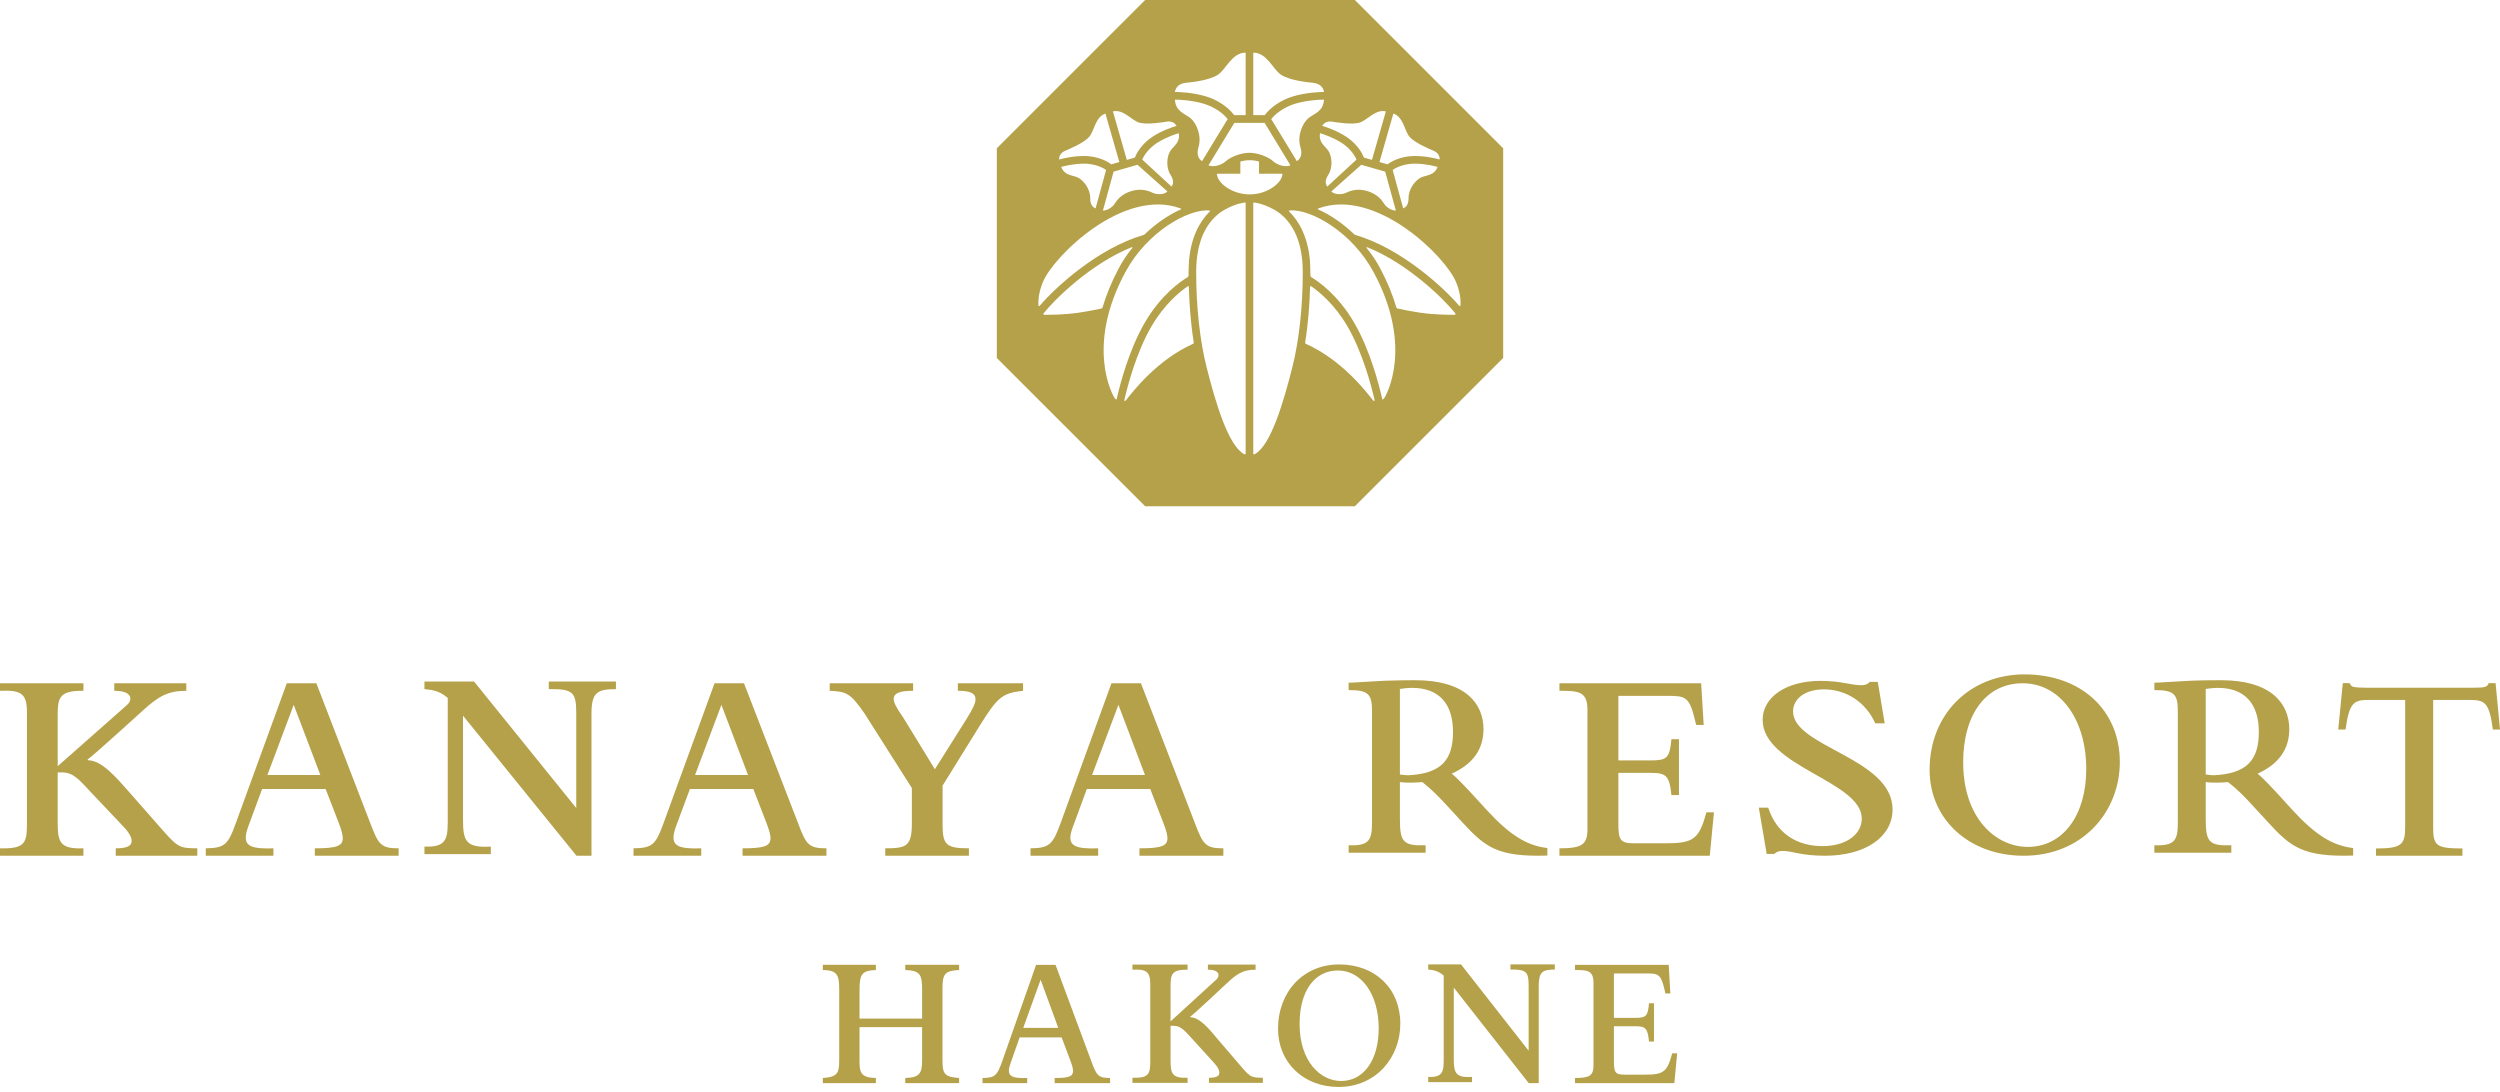 <svg width="158" height="69" viewBox="0 0 158 69" fill="none" xmlns="http://www.w3.org/2000/svg">
<g clip-path="url(#clip0_19_2)">
<path d="M54.322 67.089C54.322 67.785 54.423 68.115 55.356 68.129V68.454H52.003V68.129C52.94 68.068 53.038 67.806 53.038 67.005V62.521C53.038 61.617 52.904 61.315 52.003 61.306V60.975H55.356V61.306C54.484 61.343 54.322 61.535 54.322 62.584V64.375H58.277V62.565C58.277 61.593 58.165 61.343 57.212 61.306V60.975H60.616V61.306C59.703 61.35 59.565 61.561 59.565 62.481V67.014C59.565 67.869 59.694 68.068 60.616 68.129V68.454H57.212V68.129C58.118 68.099 58.277 67.848 58.277 66.993V64.914H54.322V67.089Z" fill="#B5A149"/>
<path d="M99.542 68.454V68.129C100.484 68.129 100.709 67.977 100.709 67.305V62.123C100.709 61.329 100.329 61.305 99.542 61.305V60.98H105.463L105.566 62.788H105.252L105.196 62.532C104.966 61.549 104.779 61.521 104.034 61.521H101.999V64.329H103.35C104.02 64.329 104.151 64.235 104.217 63.408H104.531V65.827H104.217C104.137 64.972 103.988 64.86 103.35 64.86H101.999V67.054C101.999 67.796 102.091 67.918 102.681 67.918H103.969C105.135 67.918 105.369 67.747 105.683 66.569H105.997L105.819 68.454H99.542Z" fill="#B5A149"/>
<path d="M91.879 62.418V66.897C91.879 67.82 91.996 68.12 93.032 68.063V68.389H90.263V68.063C91.106 68.087 91.242 67.81 91.242 67.035V61.659C90.961 61.413 90.706 61.31 90.263 61.275V60.952H92.338L96.61 66.406V62.305C96.61 61.413 96.465 61.263 95.46 61.275V60.952H98.264V61.275C97.486 61.275 97.247 61.418 97.247 62.327V68.454H96.615L91.879 62.418Z" fill="#B5A149"/>
<path d="M78.182 67.103L76.962 65.68C76.432 65.043 75.821 64.291 75.226 64.291V64.251C75.437 64.118 77.531 62.148 77.531 62.148C78.186 61.526 78.58 61.285 79.353 61.285V60.961H76.339V61.285C77.147 61.285 77.086 61.713 76.882 61.898C76.882 61.898 74.317 64.247 73.98 64.551V62.322C73.98 61.575 74.06 61.275 75.055 61.285V60.961H71.57V61.285C72.423 61.247 72.697 61.38 72.697 62.214V67.073C72.697 67.918 72.575 68.134 71.57 68.115V68.436H75.055V68.115C74.083 68.148 73.98 67.86 73.98 67.005V64.83H74.177C74.664 64.83 74.926 65.209 75.423 65.738L76.615 67.05C76.831 67.274 77.065 67.555 77.065 67.79C77.065 68.017 76.87 68.115 76.409 68.115V68.436H79.812V68.115C79.006 68.115 78.98 68.045 78.182 67.103Z" fill="#B5A149"/>
<path d="M62.095 68.129C62.872 68.12 63.021 67.986 63.346 67.054L65.481 60.98H66.71L68.966 67.054C69.302 67.986 69.422 68.129 70.158 68.129V68.454H66.653V68.129C67.562 68.129 67.817 68.035 67.817 67.682C67.817 67.565 67.775 67.368 67.656 67.054L67.096 65.563H64.441L63.878 67.162C63.797 67.389 63.761 67.546 63.761 67.663C63.761 68.012 63.998 68.164 64.919 68.129V68.454H62.095L62.095 68.129ZM66.883 64.963L65.767 61.919L64.669 64.963H66.883Z" fill="#B5A149"/>
<path d="M84.639 60.952C86.918 60.952 88.5 62.483 88.5 64.696C88.5 66.829 86.971 68.696 84.593 68.696C82.376 68.696 80.772 67.143 80.772 65.026C80.772 62.658 82.388 60.952 84.639 60.952ZM84.758 68.319C86.185 68.319 87.134 66.987 87.134 64.998C87.134 62.85 86.055 61.335 84.555 61.335C83.078 61.335 82.134 62.634 82.134 64.712C82.134 67.092 83.457 68.319 84.758 68.319Z" fill="#B5A149"/>
<path d="M127.959 42.621C131.52 42.621 133.973 44.881 133.973 48.156C133.973 51.319 131.602 54.083 127.899 54.083C124.461 54.083 121.951 51.795 121.951 48.652C121.951 45.146 124.475 42.621 127.959 42.621ZM128.155 53.523C130.368 53.523 131.851 51.543 131.851 48.602C131.851 45.43 130.176 43.183 127.835 43.183C125.542 43.183 124.073 45.117 124.073 48.177C124.073 51.708 126.132 53.523 128.155 53.523Z" fill="#B5A149"/>
<path d="M98.557 54.083V53.614C99.974 53.614 100.326 53.383 100.326 52.407V44.851C100.326 43.688 99.75 43.658 98.557 43.658V43.183H107.513L107.673 45.816H107.198L107.106 45.443C106.759 44.008 106.485 43.978 105.36 43.978H102.281V48.058H104.322C105.332 48.058 105.524 47.93 105.634 46.719H106.11V50.25H105.634C105.511 49.007 105.287 48.846 104.322 48.846H102.281V52.037C102.281 53.12 102.409 53.296 103.307 53.296H105.255C107.024 53.296 107.374 53.05 107.847 51.338H108.322L108.057 54.083L98.557 54.083Z" fill="#B5A149"/>
<path d="M29.262 45.231V51.795C29.262 53.155 29.44 53.596 31.02 53.504V53.982H26.825V53.504C28.087 53.548 28.297 53.141 28.297 51.998V44.113C27.877 43.743 27.493 43.608 26.825 43.553V43.073H29.961L36.419 51.068V45.062C36.419 43.743 36.209 43.533 34.684 43.553V43.073H38.927V43.553C37.745 43.553 37.382 43.764 37.382 45.094V54.083H36.433L29.262 45.231Z" fill="#B5A149"/>
<path d="M40.038 53.614C41.213 53.596 41.441 53.399 41.931 52.037L45.158 43.183H47.021L50.443 52.037C50.951 53.399 51.124 53.614 52.231 53.614V54.083H46.928V53.614C48.315 53.614 48.695 53.47 48.695 52.967C48.695 52.791 48.628 52.494 48.45 52.037L47.611 49.866H43.602L42.735 52.193C42.616 52.526 42.566 52.752 42.566 52.924C42.566 53.443 42.916 53.667 44.319 53.614V54.083H40.038L40.038 53.614ZM47.275 48.979L45.593 44.545L43.928 48.979H47.275Z" fill="#B5A149"/>
<path d="M65.128 53.614C66.303 53.596 66.529 53.399 67.025 52.037L70.244 43.183H72.107L75.524 52.037C76.036 53.399 76.215 53.614 77.316 53.614V54.083H72.013V53.614C73.401 53.614 73.782 53.47 73.782 52.967C73.782 52.791 73.714 52.494 73.536 52.037L72.697 49.866H68.687L67.83 52.193C67.702 52.526 67.647 52.752 67.647 52.924C67.647 53.443 68.004 53.667 69.403 53.614V54.083H65.128L65.128 53.614ZM72.363 48.979L70.685 44.545L69.019 48.979H72.363Z" fill="#B5A149"/>
<path d="M13.005 53.614C14.18 53.596 14.413 53.399 14.898 52.037L18.125 43.183H19.993L23.408 52.037C23.918 53.399 24.096 53.614 25.195 53.614V54.083H19.897V53.614C21.28 53.614 21.664 53.47 21.664 52.967C21.664 52.791 21.595 52.494 21.421 52.037L20.58 49.866H16.565L15.705 52.193C15.582 52.526 15.533 52.752 15.533 52.924C15.533 53.443 15.888 53.667 17.28 53.614V54.083H13.005V53.614ZM20.246 48.979L18.563 44.545L16.901 48.979H20.246Z" fill="#B5A149"/>
<path d="M54.627 45.075C53.744 43.814 53.518 43.709 52.437 43.658V43.183H57.708V43.658C56.761 43.658 56.483 43.855 56.483 44.163C56.483 44.392 56.62 44.691 57.082 45.345L59.084 48.616L61.082 45.443C61.484 44.797 61.653 44.442 61.653 44.195C61.653 43.814 61.32 43.658 60.536 43.658V43.183H64.657V43.658C63.377 43.798 63.057 44.026 61.941 45.83L59.571 49.651V52.092C59.571 53.383 59.784 53.614 61.235 53.614V54.083H55.948V53.614C57.274 53.614 57.63 53.491 57.63 52.037V49.806L54.627 45.075Z" fill="#B5A149"/>
<path d="M9.997 52.145L8.161 50.056C7.351 49.148 6.443 48.047 5.545 48.047V47.992C5.858 47.791 9.015 44.918 9.015 44.918C10.009 44.008 10.603 43.658 11.775 43.658V43.183H7.221V43.658C8.436 43.658 8.355 44.273 8.036 44.545C8.036 44.545 4.159 47.978 3.647 48.422V45.167C3.647 44.072 3.775 43.642 5.273 43.658V43.183H0V43.658C1.298 43.608 1.703 43.798 1.703 45.002V52.101C1.703 53.331 1.522 53.646 0 53.614V54.083H5.272V53.614C3.805 53.667 3.647 53.246 3.647 51.998V48.817H3.933C4.69 48.817 5.074 49.37 5.827 50.156L7.637 52.067C7.965 52.398 8.32 52.8 8.32 53.141C8.32 53.47 8.02 53.614 7.315 53.614V54.083H12.47V53.614C11.252 53.614 11.211 53.523 9.997 52.145Z" fill="#B5A149"/>
<path d="M88.474 51.712C88.474 53.198 88.65 53.47 90.099 53.42V53.891H85.233V53.42C86.565 53.47 86.712 53.077 86.712 51.937V45.007C86.712 43.892 86.538 43.613 85.233 43.613V43.146C85.598 43.146 86.408 43.073 87.507 43.023C88.351 42.989 89.128 42.989 89.445 42.989C92.659 42.989 93.757 44.509 93.757 46.081C93.757 47.359 93.089 48.291 91.745 48.897C92.006 49.08 92.696 49.811 92.945 50.083L93.981 51.214C95.398 52.752 96.475 53.443 97.794 53.596V54.073C94.662 54.165 93.889 53.562 92.454 52.007L91.612 51.089C90.799 50.209 90.556 49.969 89.894 49.429C89.427 49.466 88.888 49.484 88.474 49.429L88.474 51.712ZM88.474 48.947C88.584 48.965 88.888 48.997 88.984 48.997C91.103 48.897 91.83 48.017 91.83 46.255C91.83 44.509 90.977 43.473 89.237 43.473C89 43.473 88.618 43.514 88.474 43.542L88.474 48.947Z" fill="#B5A149"/>
<path d="M111.157 51.043H111.752C112.252 52.604 113.486 53.475 115.194 53.475C116.648 53.475 117.663 52.752 117.663 51.731C117.663 49.37 111.399 48.442 111.399 45.496C111.399 44.042 112.911 43.032 115.039 43.032C115.692 43.032 116.172 43.094 116.57 43.165C116.968 43.233 117.283 43.304 117.622 43.304C117.882 43.304 118.017 43.254 118.175 43.094H118.675L119.112 45.715H118.518C117.923 44.385 116.689 43.569 115.276 43.569C114.005 43.569 113.322 44.214 113.322 44.961C113.322 47.217 119.61 47.898 119.61 51.157C119.61 52.901 117.882 54.083 115.336 54.083C113.845 54.083 113.233 53.779 112.673 53.779C112.433 53.779 112.273 53.829 112.138 53.968H111.655L111.157 51.043Z" fill="#B5A149"/>
<path d="M148.065 43.174H148.495C148.555 43.293 148.605 43.377 148.747 43.414C148.893 43.443 149.115 43.464 149.526 43.464H156.258C157.067 43.464 157.191 43.428 157.287 43.174H157.721L158 46.106H157.547C157.324 44.337 157.001 44.236 156.048 44.236H153.776V52.277C153.776 53.436 153.949 53.623 155.625 53.623V54.082H150.164V53.623C151.757 53.623 152.006 53.399 152.006 52.277V44.236H149.736C148.797 44.236 148.477 44.337 148.239 46.106H147.777L148.065 43.174Z" fill="#B5A149"/>
<path d="M139.402 51.712C139.402 53.198 139.576 53.47 141.02 53.42V53.891H136.156V53.42C137.491 53.47 137.639 53.077 137.639 51.937V45.007C137.639 43.892 137.459 43.613 136.156 43.613V43.146C136.519 43.146 137.329 43.073 138.428 43.023C139.272 42.989 140.056 42.989 140.371 42.989C143.583 42.989 144.682 44.509 144.682 46.081C144.682 47.359 144.01 48.291 142.678 48.897C142.934 49.08 143.617 49.811 143.871 50.083L144.902 51.214C146.319 52.752 147.402 53.443 148.719 53.596V54.073C145.587 54.165 144.806 53.562 143.377 52.007L142.533 51.089C141.724 50.209 141.487 49.969 140.814 49.429C140.357 49.466 139.818 49.484 139.402 49.429L139.402 51.712ZM139.402 48.947C139.512 48.965 139.818 48.997 139.909 48.997C142.021 48.897 142.758 48.017 142.758 46.255C142.758 44.509 141.898 43.473 140.165 43.473C139.925 43.473 139.548 43.514 139.402 43.542V48.947Z" fill="#B5A149"/>
<path d="M85.627 0H72.373L62.999 9.372V22.624L72.373 31.995H85.627L95.001 22.624V9.372L85.627 0ZM89.09 8.654C89.422 9.036 90.378 9.434 90.577 9.516C90.956 9.672 90.993 9.944 90.987 10.081C90.781 10.024 90.092 9.848 89.355 9.86C88.733 9.87 88.099 10.075 87.689 10.387L87.183 10.242L88.061 7.174C88.709 7.399 88.762 8.283 89.09 8.654ZM83.949 9.524C83.745 9.223 83.318 8.997 83.428 8.418C83.605 8.47 84.24 8.673 84.803 9.036C85.221 9.307 85.578 9.714 85.731 10.087L83.881 11.794C83.802 11.689 83.691 11.445 83.934 11.072C84.268 10.561 84.167 9.841 83.949 9.524ZM82.186 9.292C82.369 9.882 82.072 10.119 81.962 10.184L80.343 7.527C80.654 7.124 81.231 6.746 81.835 6.561C82.631 6.319 83.455 6.299 83.675 6.297C83.638 7.061 83.037 7.18 82.688 7.47C82.328 7.769 81.966 8.579 82.186 9.292ZM75.244 7.47C74.896 7.18 74.295 7.061 74.256 6.297C74.478 6.299 75.301 6.319 76.096 6.561C76.701 6.746 77.28 7.124 77.588 7.527L75.97 10.184C75.861 10.119 75.565 9.882 75.746 9.292C75.966 8.579 75.606 7.769 75.244 7.47ZM73.989 11.072C74.234 11.445 74.122 11.689 74.042 11.794L72.191 10.087C72.346 9.714 72.703 9.307 73.12 9.036C73.682 8.673 74.319 8.47 74.495 8.418C74.607 8.997 74.178 9.223 73.973 9.524C73.756 9.841 73.656 10.56 73.989 11.072ZM70.379 10.848L71.89 10.414L73.782 12.099C73.619 12.284 73.161 12.34 72.814 12.169C72.467 12 72.038 11.924 71.529 12.069C71 12.222 70.675 12.514 70.471 12.841C70.293 13.131 69.944 13.316 69.704 13.308L70.379 10.848ZM69.24 13.171C69.117 13.123 68.893 12.978 68.902 12.532C68.915 11.92 68.447 11.363 68.096 11.209C67.763 11.063 67.279 11.097 67.068 10.548C67.246 10.498 67.892 10.333 68.562 10.344C69.058 10.352 69.577 10.507 69.905 10.742L69.24 13.171ZM78.01 7.765H79.923L81.556 10.449C81.288 10.572 80.78 10.479 80.452 10.182C80.15 9.91 79.501 9.657 78.966 9.657C78.431 9.657 77.781 9.91 77.48 10.182C77.152 10.479 76.646 10.572 76.376 10.449L78.01 7.765ZM86.033 10.414L87.544 10.848L88.219 13.308C87.979 13.316 87.631 13.131 87.452 12.841C87.248 12.514 86.924 12.222 86.394 12.069C85.885 11.924 85.455 12 85.109 12.169C84.764 12.34 84.305 12.284 84.141 12.099L86.033 10.414ZM88.017 10.742C88.346 10.507 88.865 10.352 89.361 10.344C90.032 10.333 90.677 10.498 90.856 10.548C90.644 11.097 90.16 11.063 89.828 11.209C89.476 11.363 89.009 11.92 89.021 12.532C89.029 12.978 88.805 13.123 88.682 13.171L88.017 10.742ZM84.211 7.691C84.423 7.727 85.445 7.896 85.93 7.749C86.404 7.606 86.92 6.885 87.587 7.04L86.708 10.105L86.198 9.959C86.018 9.477 85.586 8.967 85.065 8.629C84.446 8.23 83.768 8.015 83.564 7.955C83.632 7.834 83.809 7.623 84.211 7.691ZM79.207 3.327C80.081 3.329 80.446 4.389 80.963 4.725C81.556 5.109 82.736 5.206 82.996 5.234C83.554 5.297 83.657 5.674 83.677 5.813C83.43 5.812 82.559 5.837 81.696 6.098C80.972 6.319 80.302 6.772 79.934 7.275H79.207L79.207 3.327ZM74.937 5.234C75.197 5.206 76.376 5.109 76.969 4.725C77.487 4.389 77.851 3.329 78.725 3.327V7.275H77.997C77.631 6.772 76.96 6.319 76.237 6.098C75.373 5.837 74.503 5.812 74.256 5.813C74.276 5.673 74.378 5.297 74.937 5.234ZM71.992 7.749C72.477 7.896 73.499 7.727 73.71 7.691C74.115 7.623 74.291 7.834 74.359 7.955C74.154 8.015 73.475 8.23 72.857 8.629C72.336 8.967 71.907 9.477 71.724 9.959L71.215 10.105L70.337 7.04C71.004 6.886 71.519 7.606 71.992 7.749ZM67.346 9.516C67.546 9.434 68.501 9.036 68.834 8.654C69.161 8.283 69.215 7.399 69.862 7.174L70.741 10.242L70.234 10.386C69.823 10.075 69.189 9.87 68.567 9.86C67.831 9.848 67.143 10.024 66.938 10.081C66.929 9.944 66.968 9.672 67.346 9.516ZM65.629 19.302C65.612 19.043 65.625 18.513 65.914 17.819C66.595 16.18 71 11.848 74.603 13.169C74.613 13.172 74.683 13.207 74.633 13.232C73.874 13.568 73.077 14.107 72.354 14.799C72.33 14.823 72.285 14.845 72.269 14.849C69.359 15.71 66.716 18.15 65.706 19.329C65.684 19.356 65.632 19.346 65.629 19.302ZM69.609 19.499C69.427 19.539 68.828 19.665 68.132 19.768C67.267 19.895 66.308 19.897 65.998 19.894C65.934 19.893 65.936 19.831 65.957 19.804C66.614 18.967 68.914 16.669 71.526 15.623C71.553 15.612 71.587 15.631 71.563 15.665C71.243 16.064 70.955 16.485 70.708 16.95C70.238 17.835 69.909 18.662 69.682 19.426C69.677 19.447 69.668 19.484 69.609 19.499ZM70.469 25.189C70.335 25.035 68.564 21.92 71.135 17.175C72.501 14.655 75.087 13.195 76.43 13.3C76.456 13.304 76.503 13.326 76.46 13.362C75.8 14.015 75.266 15.017 75.142 16.509C75.124 16.7 75.114 17.332 75.115 17.402C75.115 17.429 75.102 17.491 75.062 17.516C74.598 17.791 73.375 18.637 72.359 20.376C71.336 22.127 70.768 24.364 70.586 25.174C70.575 25.226 70.558 25.301 70.469 25.189ZM75.404 21.728C73.132 22.747 71.629 24.708 71.151 25.307C71.123 25.343 71.029 25.38 71.066 25.254C71.249 24.455 71.806 22.279 72.776 20.62C73.585 19.236 74.544 18.45 75.07 18.088C75.089 18.076 75.133 18.078 75.134 18.116C75.164 19.155 75.242 20.372 75.445 21.64C75.449 21.661 75.442 21.71 75.404 21.728ZM78.725 28.657C78.725 28.759 78.637 28.704 78.63 28.7C77.619 28.171 76.804 25.374 76.26 23.221C75.832 21.533 75.598 19.394 75.598 17.201C75.598 15.144 76.312 14.046 77.084 13.456C77.525 13.141 77.968 12.97 78.284 12.877C78.424 12.842 78.551 12.817 78.655 12.801C78.68 12.798 78.725 12.786 78.725 12.839V28.657ZM76.909 10.98H78.39V10.21C78.574 10.158 78.768 10.125 78.983 10.125H78.998C79.201 10.125 79.39 10.158 79.57 10.211V10.98H81.05C81.05 11.536 80.123 12.285 78.98 12.285C77.837 12.285 76.909 11.536 76.909 10.98ZM81.674 23.221C81.13 25.374 80.313 28.171 79.302 28.7C79.296 28.704 79.207 28.759 79.207 28.657V12.839C79.207 12.786 79.252 12.798 79.277 12.801C79.382 12.817 79.509 12.842 79.648 12.877C79.966 12.97 80.407 13.141 80.848 13.456C81.62 14.046 82.335 15.144 82.335 17.201C82.335 19.394 82.1 21.533 81.674 23.221ZM86.781 25.307C86.305 24.707 84.8 22.747 82.528 21.728C82.491 21.71 82.483 21.661 82.487 21.64C82.689 20.372 82.769 19.155 82.798 18.116C82.8 18.078 82.844 18.076 82.864 18.088C83.389 18.45 84.347 19.236 85.156 20.62C86.126 22.279 86.684 24.455 86.867 25.254C86.903 25.379 86.81 25.343 86.781 25.307ZM87.464 25.189C87.374 25.301 87.358 25.226 87.347 25.173C87.162 24.364 86.599 22.127 85.574 20.376C84.558 18.637 83.334 17.791 82.869 17.515C82.831 17.491 82.818 17.429 82.818 17.402C82.818 17.331 82.808 16.7 82.792 16.509C82.665 15.017 82.133 14.015 81.472 13.362C81.429 13.326 81.476 13.304 81.503 13.3C82.847 13.195 85.43 14.655 86.797 17.175C89.369 21.92 87.597 25.035 87.464 25.189ZM91.935 19.894C91.623 19.897 90.666 19.895 89.8 19.768C89.104 19.665 88.506 19.539 88.323 19.499C88.264 19.484 88.255 19.447 88.249 19.426C88.023 18.662 87.695 17.835 87.224 16.95C86.977 16.485 86.689 16.064 86.367 15.665C86.346 15.631 86.379 15.612 86.406 15.623C89.019 16.669 91.319 18.967 91.976 19.804C91.997 19.831 91.999 19.893 91.935 19.894ZM92.304 19.302C92.3 19.346 92.25 19.356 92.225 19.329C91.215 18.15 88.572 15.71 85.663 14.849C85.648 14.845 85.604 14.823 85.58 14.799C84.855 14.106 84.058 13.568 83.299 13.232C83.249 13.207 83.319 13.172 83.328 13.169C86.933 11.848 91.338 16.18 92.019 17.819C92.306 18.513 92.322 19.043 92.304 19.302Z" fill="#B5A149"/>
</g>
<defs>
<clipPath id="clip0_19_2">
<rect width="158" height="68.696" fill="white"/>
</clipPath>
</defs>
</svg>
